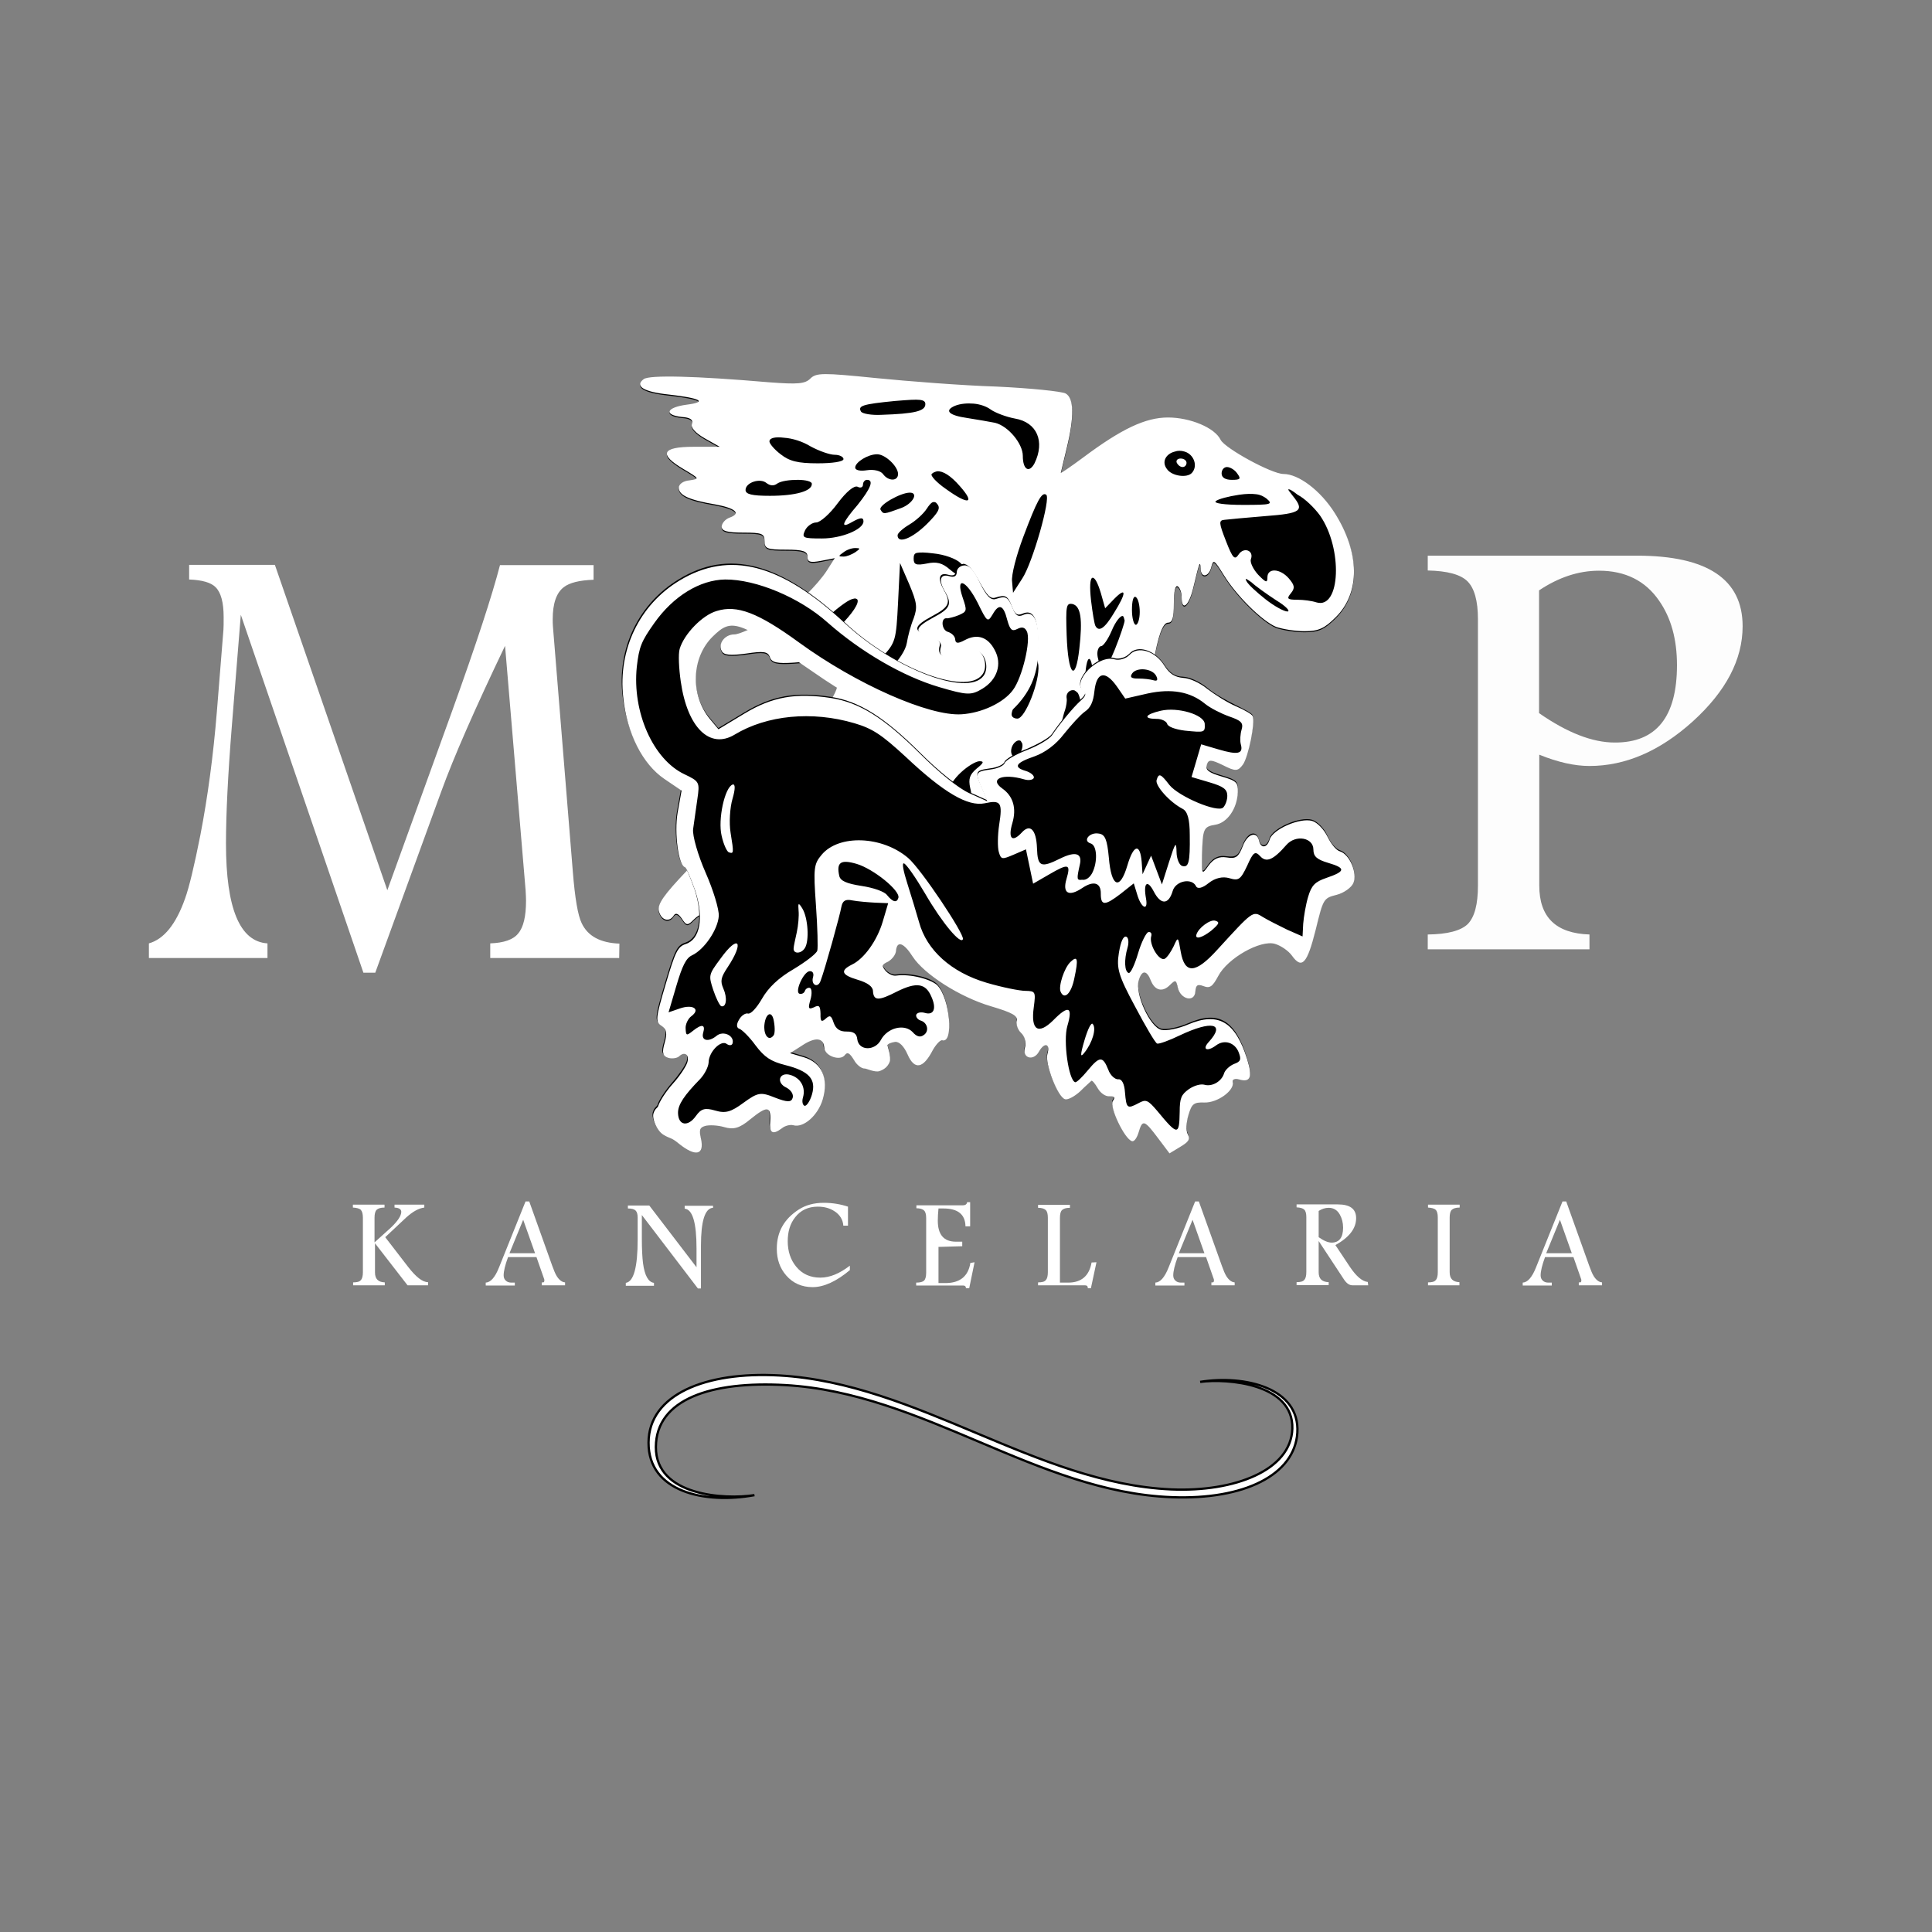 <svg xmlns="http://www.w3.org/2000/svg" xmlns:xlink="http://www.w3.org/1999/xlink" width="500" zoomAndPan="magnify" viewBox="0 0 375 375" height="500" preserveAspectRatio="xMidYMid meet" version="1.0"><rect x="0" y="0" width="375" height="375" fill="#808080" stroke="none"/><defs><filter x="0%" y="0%" width="100%" height="100%" id="6702463482"><feColorMatrix values="0 0 0 0 1 0 0 0 0 1 0 0 0 0 1 0 0 0 1 0" color-interpolation-filters="sRGB"/></filter><mask id="1954869062"><g filter="url(#6702463482)"><rect x="-37.5" width="450" fill="#000000" y="-37.5" height="450" fill-opacity="0.98"/></g></mask><clipPath id="e725481c2d"><path d="M 1 0.52 L 62.641 0.52 L 62.641 77.559 L 1 77.559 Z M 1 0.52 " clip-rule="nonzero"/></clipPath><clipPath id="44d197c701"><rect x="0" width="63" y="0" height="78"/></clipPath></defs><path fill="#000000" d="M 206.566 185.926 L 196.824 174.547 L 194.648 175.789 C 193.418 176.41 192.473 177.547 192.473 178.168 C 192.473 180.648 190.77 180.34 188.594 177.441 C 186.703 174.855 185.852 174.441 183.203 174.441 C 180.461 174.441 178.383 175.684 176.68 178.684 L 173.938 175.168 C 175.164 174.34 173.559 174.441 173.18 172.789 C 172.801 170.719 174.125 168.547 176.395 167.824 C 176.961 167.617 176.207 166.375 174.691 164.824 L 172.043 162.133 L 170.344 163.996 C 169.395 165.031 167.316 167.512 165.707 169.477 C 163.629 172.062 162.586 172.789 161.926 172.168 C 161.453 171.648 160.695 171.238 160.223 171.238 C 158.332 171.238 151.996 178.477 146.227 187.375 C 138.562 199.168 138.09 199.684 135.348 198.547 L 133.27 197.719 L 135.16 194.098 C 136.391 191.719 136.672 190.582 136.012 190.891 C 135.441 191.098 134.969 190.891 134.969 190.477 C 134.969 188.512 136.863 182.098 137.43 182.098 C 138.375 182.098 138.09 179.203 137.145 178.168 C 136.484 177.441 135.918 177.547 134.781 178.582 C 133.457 179.926 133.27 179.926 132.32 178.477 C 131.66 177.547 131.188 177.34 130.809 177.855 C 129.957 179.305 128.352 178.891 127.879 177.031 C 127.594 175.684 128.824 173.926 133.457 169.062 C 138.941 163.27 139.414 162.652 138.281 161.41 C 136.863 159.652 137.238 159.34 143.766 155.719 C 147.738 153.547 148.496 152.824 148.117 151.48 C 147.645 149.824 149.914 147.238 156.062 142.273 C 159.465 139.582 163.25 133.789 162.492 132.445 C 162.207 131.93 161.262 131.617 160.41 131.617 C 159.559 131.617 158.711 130.895 158.52 130.066 C 158.234 128.723 157.574 128.516 154.074 128.824 C 150.859 129.031 149.82 128.824 149.441 127.789 C 149.062 126.652 148.211 126.547 144.805 127.066 C 141.781 127.48 140.457 127.375 140.078 126.547 C 139.32 125.203 140.645 123.344 142.535 123.344 C 144.43 123.344 153.695 118.168 156.629 115.48 C 157.953 114.238 159.656 112.273 160.508 110.93 L 162.02 108.551 L 159.371 109.066 C 157.195 109.48 156.723 109.273 156.723 108.238 C 156.723 107.203 155.871 106.895 152.562 106.895 C 148.875 106.895 148.398 106.688 148.398 105.238 C 148.398 103.793 147.926 103.586 144.238 103.586 C 141.117 103.586 140.078 103.273 140.078 102.445 C 140.078 101.824 140.738 101 141.59 100.688 C 143.957 99.859 142.727 98.824 138.754 98.102 C 133.836 97.273 131.754 96.344 131.754 94.895 C 131.754 94.172 132.605 93.551 133.836 93.445 C 135.82 93.137 135.82 93.137 132.699 91.273 C 127.781 88.379 128.445 86.93 134.594 86.93 L 139.699 86.93 L 136.766 85.273 C 134.969 84.242 134.023 83.207 134.309 82.48 C 134.594 81.656 133.93 81.242 132.32 81.137 C 128.727 80.723 129.391 79.273 133.27 78.758 C 137.336 78.242 136.105 77.516 129.863 76.793 C 124.852 76.273 123.148 75.137 124.945 73.793 C 126.082 72.965 134.875 73.172 149.348 74.414 C 154.832 74.828 156.25 74.723 157.289 73.688 C 158.426 72.551 159.75 72.551 169.965 73.586 C 176.207 74.207 186.797 75.035 193.418 75.242 C 200.039 75.551 206.094 76.172 206.848 76.586 C 208.457 77.516 208.551 81.035 207.039 87.242 C 206.469 89.723 205.902 91.895 205.902 92 C 205.902 92.102 207.891 90.758 210.254 89 C 217.727 83.414 222.359 81.242 226.711 81.242 C 230.965 81.242 235.789 83.207 236.926 85.586 C 237.777 87.242 246.855 92.207 249.125 92.207 C 252.055 92.207 256.312 95.414 259.055 99.758 C 263.973 107.516 264.066 115.273 259.246 120.031 C 257.07 122.203 255.934 122.723 253.191 122.723 C 251.301 122.723 248.938 122.309 247.707 121.895 C 244.965 120.758 239.949 115.789 237.492 111.758 C 235.695 108.859 235.504 108.758 235.129 110.203 C 234.656 112.273 233.047 112.48 233.047 110.516 C 232.953 108.859 232.762 109.48 231.629 114.238 C 230.777 117.859 229.359 118.996 229.359 116.102 C 229.359 115.172 228.98 114.238 228.602 114.031 C 228.129 113.723 227.844 114.965 227.844 117.344 C 227.844 120.137 227.562 121.066 226.711 121.066 C 225.668 121.066 224.723 123.859 223.871 128.93 C 223.684 129.859 223.023 130.582 222.266 130.48 C 221.508 130.375 220.941 130.996 220.941 131.93 C 220.941 132.754 220.562 133.688 220.184 133.996 C 219.805 134.309 219.426 135.961 219.426 137.719 C 219.426 141.238 218.48 141.859 216.402 139.789 C 215.266 138.652 215.172 138.754 215.172 140.41 C 215.172 141.859 214.793 142.273 213.375 142.273 C 211.672 142.273 211.484 142.582 211.293 146.203 C 211.012 150.445 209.59 151.48 207.984 148.48 C 207.512 147.547 206.848 146.824 206.566 146.824 C 205.809 146.824 204.199 151.273 203.254 155.824 C 202.309 160.789 201.176 161.824 200.039 159.031 C 199.281 157.168 199.188 157.27 198.527 160.062 C 198.055 162.031 197.391 162.961 196.539 162.855 C 194.934 162.754 194.934 163.582 196.824 166.062 C 197.863 167.41 200.418 168.961 204.297 170.305 C 212.996 173.512 216.305 178.27 213.09 182.82 C 211.957 184.375 211.957 184.375 211.484 182.613 C 210.914 180.547 209.688 180.133 209.688 181.996 C 209.688 184.168 210.066 186.133 209.496 186.754 C 208.742 187.375 206.566 185.926 206.566 185.926 Z M 206.566 185.926 " fill-opacity="1" fill-rule="nonzero"/><path fill="#ffffff" d="M 206.566 185.719 L 196.824 174.34 L 194.648 175.582 C 193.418 176.203 192.473 177.34 192.473 177.961 C 192.473 180.441 190.77 180.133 188.594 177.234 C 186.703 174.648 185.852 174.234 183.203 174.234 C 180.461 174.234 178.383 175.477 176.68 178.477 L 173.938 174.961 C 175.164 174.133 173.559 174.234 173.18 172.582 C 172.801 170.512 174.125 168.34 176.395 167.617 C 176.961 167.41 176.207 166.168 174.691 164.617 L 172.043 161.926 L 170.344 163.789 C 169.395 164.824 167.316 167.305 165.707 169.27 C 163.629 171.855 162.586 172.582 161.926 171.961 C 161.453 171.441 160.695 171.031 160.223 171.031 C 158.332 171.031 151.996 178.27 146.227 187.168 C 138.562 198.961 138.09 199.477 135.348 198.34 L 133.27 197.512 L 135.16 193.891 C 136.391 191.512 136.672 190.375 136.012 190.684 C 135.441 190.891 134.969 190.684 134.969 190.27 C 134.969 188.305 136.863 181.891 137.43 181.891 C 138.375 181.891 138.09 178.996 137.145 177.961 C 136.484 177.234 135.918 177.34 134.781 178.375 C 133.457 179.719 133.27 179.719 132.32 178.27 C 131.66 177.34 131.188 177.133 130.809 177.648 C 129.957 179.098 128.352 178.684 127.879 176.824 C 127.594 175.477 128.824 173.719 133.457 168.855 C 138.941 163.062 139.414 162.445 138.281 161.203 C 136.863 159.445 137.238 159.133 143.766 155.512 C 147.738 153.34 148.496 152.617 148.117 151.273 C 147.645 149.617 149.914 147.031 156.062 142.066 C 159.465 139.375 163.25 133.582 162.492 132.238 C 162.207 131.723 161.262 131.41 160.41 131.41 C 159.559 131.41 158.711 130.688 158.52 129.859 C 158.234 128.516 157.574 128.309 154.074 128.617 C 150.859 128.824 149.82 128.617 149.441 127.582 C 149.062 126.445 148.211 126.344 144.805 126.859 C 141.781 127.273 140.457 127.168 140.078 126.344 C 139.32 124.996 140.645 123.137 142.535 123.137 C 144.43 123.137 153.695 117.965 156.629 115.273 C 157.953 114.031 159.656 112.066 160.508 110.723 L 162.02 108.344 L 159.371 108.859 C 157.195 109.273 156.723 109.066 156.723 108.031 C 156.723 106.996 155.871 106.688 152.562 106.688 C 148.875 106.688 148.398 106.48 148.398 105.031 C 148.398 103.586 147.926 103.379 144.238 103.379 C 141.117 103.379 140.078 103.066 140.078 102.238 C 140.078 101.617 140.738 100.793 141.59 100.48 C 143.957 99.652 142.727 98.621 138.754 97.895 C 133.836 97.066 131.754 96.137 131.754 94.688 C 131.754 93.965 132.605 93.344 133.836 93.238 C 135.82 92.93 135.82 92.93 132.699 91.066 C 127.781 88.172 128.445 86.723 134.594 86.723 L 139.699 86.723 L 136.766 85.066 C 134.969 84.035 134.023 83 134.309 82.273 C 134.594 81.449 133.93 81.035 132.32 80.93 C 128.727 80.516 129.391 79.07 133.27 78.551 C 137.336 78.035 136.105 77.309 129.863 76.586 C 124.852 76.07 123.148 74.93 124.945 73.586 C 126.082 72.758 134.875 72.965 149.348 74.207 C 154.832 74.621 156.25 74.516 157.289 73.48 C 158.426 72.344 159.75 72.344 169.965 73.379 C 176.207 74 186.797 74.828 193.418 75.035 C 200.039 75.344 206.094 75.965 206.848 76.379 C 208.457 77.309 208.551 80.828 207.039 87.035 C 206.469 89.516 205.902 91.688 205.902 91.793 C 205.902 91.895 207.891 90.551 210.254 88.793 C 217.727 83.207 222.359 81.035 226.711 81.035 C 230.965 81.035 235.789 83 236.926 85.379 C 237.777 87.035 246.855 92 249.125 92 C 252.055 92 256.312 95.207 259.055 99.551 C 263.973 107.309 264.066 115.066 259.246 119.824 C 257.07 121.996 255.934 122.516 253.191 122.516 C 251.301 122.516 248.938 122.102 247.707 121.688 C 244.965 120.551 239.949 115.582 237.492 111.551 C 235.695 108.652 235.504 108.551 235.129 109.996 C 234.656 112.066 233.047 112.273 233.047 110.309 C 232.953 108.652 232.762 109.273 231.629 114.031 C 230.777 117.652 229.359 118.789 229.359 115.895 C 229.359 114.965 228.98 114.031 228.602 113.824 C 228.129 113.516 227.844 114.758 227.844 117.137 C 227.844 119.93 227.562 120.859 226.711 120.859 C 225.668 120.859 224.723 123.652 223.871 128.723 C 223.684 129.652 223.023 130.375 222.266 130.273 C 221.508 130.168 220.941 130.789 220.941 131.723 C 220.941 132.547 220.562 133.48 220.184 133.789 C 219.805 134.102 219.426 135.754 219.426 137.516 C 219.426 141.031 218.48 141.652 216.402 139.582 C 215.266 138.445 215.172 138.547 215.172 140.203 C 215.172 141.652 214.793 142.066 213.375 142.066 C 211.672 142.066 211.484 142.375 211.293 145.996 C 211.012 150.238 209.59 151.273 207.984 148.273 C 207.512 147.34 206.848 146.617 206.566 146.617 C 205.809 146.617 204.199 151.066 203.254 155.617 C 202.309 160.582 201.176 161.617 200.039 158.824 C 199.281 156.961 199.188 157.066 198.527 159.859 C 198.055 161.824 197.391 162.754 196.539 162.652 C 194.934 162.547 194.934 163.375 196.824 165.855 C 197.863 167.203 200.418 168.754 204.297 170.098 C 212.996 173.305 216.305 178.062 213.09 182.613 C 211.957 184.168 211.957 184.168 211.484 182.406 C 210.914 180.34 209.688 179.926 209.688 181.789 C 209.688 183.961 210.066 185.926 209.496 186.547 C 208.742 187.168 206.566 185.719 206.566 185.719 Z M 178.57 77.621 C 177.719 77.516 176.301 77.621 173.746 77.828 C 167.41 78.449 166.465 78.758 167.125 79.895 C 167.41 80.309 169.207 80.621 171.098 80.516 C 177.531 80.309 179.609 79.793 179.609 78.449 C 179.609 78.035 179.422 77.723 178.57 77.621 Z M 188.973 78.344 C 187.746 78.242 186.422 78.344 185.379 78.758 C 183.203 79.688 184.148 80.621 187.746 81.137 C 189.73 81.449 192.094 81.859 193.137 82.066 C 195.688 82.688 198.527 86.102 198.527 88.48 C 198.527 91.172 199.754 91.895 200.797 89.93 C 202.875 85.688 201.27 81.965 197.012 81.242 C 195.309 80.93 193.137 80.102 192.285 79.48 C 191.434 78.863 190.203 78.449 188.973 78.344 Z M 228.035 87.652 C 226.332 88.066 225.387 89.621 226.52 91.066 C 227.465 92.414 230.398 92.828 231.344 91.793 C 232.574 90.445 231.723 88.172 229.926 87.652 C 229.262 87.445 228.602 87.445 228.035 87.652 Z M 238.152 90.652 C 237.586 90.652 237.113 91.172 237.113 91.895 C 237.113 92.723 237.871 93.137 239.098 93.137 C 240.801 93.137 240.898 92.93 240.141 91.895 C 239.668 91.172 238.723 90.652 238.152 90.652 Z M 250.07 95 C 249.977 95 250.258 95.414 250.922 96.238 C 253.285 99.137 252.531 99.652 245.625 100.172 C 241.938 100.48 238.438 100.793 237.68 100.895 C 236.547 101 236.547 101.414 237.965 105.031 C 239.289 108.445 239.668 108.758 240.422 107.617 C 241.465 106.066 243.449 106.895 242.789 108.551 C 242.598 109.172 243.262 110.516 244.207 111.551 C 245.719 113.102 246.004 113.203 246.004 112.066 C 246.004 110.203 248.461 110.309 250.164 112.273 C 251.301 113.617 251.395 114.137 250.543 115.172 C 249.691 116.203 249.883 116.41 251.773 116.41 C 253.004 116.41 254.609 116.617 255.555 116.93 C 260.191 118.273 260.664 106.48 256.219 100.066 C 255.176 98.621 253.285 96.758 251.867 96.031 C 250.828 95.207 250.258 94.895 250.07 95 Z M 211.957 112.172 C 211.578 112.48 211.484 113.93 211.766 116.516 C 212.051 118.895 212.43 121.168 212.617 121.48 C 213.281 122.723 214.414 121.996 216.211 118.996 C 218.672 115.066 218.672 113.824 216.305 116.203 L 214.508 118.066 L 213.66 115.066 C 212.996 112.895 212.43 111.965 211.957 112.172 Z M 220.469 115.895 C 219.996 115.582 219.711 116.617 219.711 118.375 C 219.711 120.031 220.09 121.273 220.469 121.273 C 220.848 121.273 221.223 120.137 221.223 118.789 C 221.223 117.551 220.941 116.203 220.469 115.895 Z M 197.676 143.719 C 197.012 143.824 196.258 144.754 196.258 145.789 C 196.258 146.41 196.633 147.031 197.012 147.031 C 197.957 147.031 198.906 144.652 198.242 144.031 C 198.148 143.719 197.957 143.719 197.676 143.719 Z M 190.109 147.754 C 189.445 147.754 187.84 148.688 186.516 149.926 C 183.867 152.41 183.395 154.789 185.664 154.168 C 186.516 153.961 187.176 154.066 187.176 154.48 C 187.176 154.891 187.555 155.203 188.027 155.203 C 188.594 155.203 188.691 154.375 188.312 152.926 C 187.934 151.168 188.219 150.34 189.543 149.203 C 190.961 148.066 191.055 147.754 190.109 147.754 Z M 156.062 158.305 C 156.25 157.789 154.547 159.445 152.469 162.031 C 150.293 164.617 146.793 168.445 144.711 170.41 C 140.93 174.031 140.551 176.098 144.051 173.719 C 146.035 172.375 155.59 160.066 156.062 158.305 Z M 183.109 159.652 C 183.016 159.34 182.922 159.445 182.828 159.961 C 182.637 160.996 182.637 162.445 182.828 163.27 C 183.016 164.098 183.203 163.27 183.109 161.41 C 183.203 160.477 183.203 159.859 183.109 159.652 Z M 190.867 160.375 C 190.297 160.477 189.73 161.098 189.164 162.031 C 188.5 163.168 188.973 163.996 191.148 166.582 L 193.988 169.684 L 192.285 171.547 C 191.34 172.582 190.77 173.512 190.961 173.719 C 191.527 174.34 196.352 171.547 196.73 170.305 C 197.203 168.961 195.688 166.684 194.461 166.996 C 193.988 167.098 193.609 166.789 193.512 166.375 C 193.418 165.961 193.23 164.926 192.945 164.098 C 192.664 163.27 192.285 162.031 192.094 161.305 C 191.906 160.582 191.434 160.273 190.867 160.375 Z M 160.98 166.168 C 160.035 166.062 157.859 167.203 156.344 168.855 C 155.398 169.891 154.738 171.238 154.832 171.754 C 155.02 172.477 155.492 172.375 156.156 171.34 C 156.723 170.617 158.141 169.375 159.371 168.754 C 160.508 168.133 161.547 167.203 161.547 166.684 C 161.453 166.375 161.262 166.168 160.98 166.168 Z M 198.906 171.961 C 198.715 172.168 200.324 174.133 202.5 176.41 L 206.375 180.547 L 205.902 177.855 C 205.621 176.305 205.809 175.168 206.188 175.168 C 206.566 175.168 206.941 174.855 206.941 174.547 C 206.848 173.617 199.379 171.34 198.906 171.961 Z M 150.48 172.477 C 150.008 171.648 143.293 178.684 143.293 180.027 C 143.293 181.582 144.711 180.648 147.738 177.031 C 149.535 175.062 150.766 172.996 150.48 172.477 Z M 152.184 84.965 C 150.574 84.758 149.348 84.965 149.348 85.688 C 149.348 86.102 150.293 87.242 151.52 88.172 C 153.223 89.516 154.832 89.93 158.711 89.93 C 161.547 89.93 163.723 89.621 163.723 89.102 C 163.723 88.688 162.965 88.273 162.02 88.273 C 161.074 88.273 158.992 87.551 157.289 86.621 C 155.777 85.688 153.793 85.066 152.184 84.965 Z M 170.246 88.172 C 168.449 88.172 165.992 89.723 165.992 90.758 C 165.992 91.273 166.938 91.48 168.262 91.273 C 169.586 91.066 170.91 91.379 171.383 92 C 172.422 93.445 174.312 93.445 174.312 92 C 174.312 90.551 171.855 88.172 170.246 88.172 Z M 229.168 89 C 229.832 89 230.305 89.414 230.305 89.828 C 230.305 90.238 230.02 90.652 229.547 90.652 C 229.074 90.652 228.602 90.238 228.414 89.828 C 228.223 89.414 228.508 89 229.168 89 Z M 181.879 91.48 C 181.504 91.586 181.125 91.688 180.84 92 C 180.555 92.309 181.785 93.652 183.582 94.895 C 188.027 98.102 189.352 97.793 186.324 94.379 C 184.527 92.309 183.016 91.379 181.879 91.48 Z M 168.262 93.137 C 167.883 93.137 167.504 93.551 167.504 94.066 C 167.504 94.586 167.031 94.793 166.465 94.48 C 165.801 94.172 164.289 95.414 162.586 97.688 C 161.074 99.758 159.184 101.41 158.426 101.41 C 157.668 101.41 156.629 102.137 156.25 102.965 C 155.59 104.41 155.871 104.516 159.559 104.516 C 163.344 104.516 167.598 102.758 167.598 101.207 C 167.598 100.379 167.031 100.379 165.234 101.41 C 163.059 102.652 163.438 101.516 166.465 98 C 169.02 94.793 169.68 93.137 168.262 93.137 Z M 176.586 95.621 C 174.789 95.621 170.438 98.102 170.91 98.93 C 171.477 99.859 171.477 99.859 174.883 98.621 C 177.152 97.793 178.383 95.621 176.586 95.621 Z M 154.832 93.137 C 153.316 93.137 151.617 93.344 150.859 93.859 C 150.195 94.379 149.441 94.273 148.777 93.758 C 147.551 92.723 144.711 93.652 144.711 95.102 C 144.711 95.93 145.941 96.238 149.441 96.238 C 154.453 96.238 157.574 95.309 157.574 93.965 C 157.668 93.445 156.344 93.137 154.832 93.137 Z M 243.828 95.93 C 242.977 95.824 241.938 95.824 240.52 96.031 C 238.438 96.344 236.453 96.859 235.977 97.273 C 235.504 97.688 237.68 98 241.273 98 C 246.855 98 247.137 97.895 245.816 96.758 C 245.246 96.344 244.68 96.031 243.828 95.93 Z M 203.066 96.031 C 202.215 95.414 201.27 97.172 198.621 104.207 C 197.297 107.723 196.258 111.652 196.445 112.895 L 196.633 115.066 L 198.43 112.273 C 200.418 109.273 204.012 96.652 203.066 96.031 Z M 181.027 97.48 C 180.746 97.586 180.367 98 179.895 98.723 C 179.23 99.758 177.719 101.102 176.488 101.824 C 175.262 102.551 174.219 103.48 174.219 103.895 C 174.219 105.652 177.059 104.516 179.895 101.723 C 182.164 99.445 182.637 98.621 181.879 97.793 C 181.691 97.48 181.406 97.379 181.027 97.48 Z M 165.992 106.379 C 165.328 106.379 164.383 106.688 163.723 107.203 C 162.68 107.93 162.68 108.031 163.723 108.031 C 164.383 108.031 165.328 107.617 165.992 107.203 C 167.031 106.48 167.031 106.379 165.992 106.379 Z M 178.004 107.309 C 177.434 107.41 177.34 107.824 177.34 108.445 C 177.34 109.586 177.812 109.789 179.895 109.379 C 181.785 108.965 182.922 109.273 184.34 110.516 C 187.648 113.309 189.445 112.273 186.422 109.273 C 185.57 108.445 183.301 107.617 181.125 107.41 C 179.516 107.203 178.57 107.203 178.004 107.309 Z M 174.691 109.273 L 174.312 116.93 C 173.938 124.273 173.84 124.688 171.289 127.48 C 169.395 129.547 168.922 130.688 169.492 131.309 C 170.625 132.547 175.543 127.688 176.016 124.789 C 176.207 123.551 176.773 121.375 177.34 120.031 C 178.098 117.859 178.004 117.031 176.488 113.41 Z M 241.938 112.379 C 241.746 112.379 241.746 112.48 241.938 112.789 C 242.219 113.41 243.922 114.965 245.625 116.309 C 247.328 117.652 249.219 118.688 249.883 118.688 C 250.543 118.688 249.598 117.652 247.707 116.516 C 245.816 115.273 243.641 113.723 242.883 112.996 C 242.41 112.688 242.125 112.48 241.938 112.379 Z M 188.594 113.824 C 188.219 113.824 187.934 114.965 187.934 116.309 C 187.934 117.859 188.312 118.789 188.973 118.789 C 189.637 118.789 189.824 117.965 189.637 116.309 C 189.445 114.965 188.973 113.824 188.594 113.824 Z M 165.707 116.203 C 164.855 116.309 163.25 117.445 160.508 119.824 C 157.762 122.203 155.492 124.48 155.492 124.789 C 155.492 125.102 156.25 125.41 157.289 125.41 C 159.75 125.41 167.504 117.652 166.371 116.309 C 166.18 116.203 165.992 116.102 165.707 116.203 Z M 208.172 117.238 C 206.945 117.031 206.848 117.551 207.039 123.344 C 207.32 131.102 208.742 132.652 209.496 125.93 C 210.16 120.137 209.781 117.652 208.172 117.238 Z M 200.418 126.754 C 199.945 126.859 199.566 127.789 199.281 129.547 C 199 131.102 198.242 133.688 197.582 135.133 C 196.918 136.582 196.352 138.133 196.352 138.652 C 196.352 139.168 196.824 139.48 197.484 139.48 C 199 139.48 201.836 132.238 201.551 129.137 C 201.27 127.48 200.891 126.652 200.418 126.754 Z M 218.008 119.617 C 217.629 119.309 216.59 120.445 215.738 122.516 C 215.078 124.066 214.133 125.41 213.754 125.41 C 213.375 125.41 212.996 126.031 212.996 126.859 C 212.996 127.688 213.375 128.824 213.754 129.547 C 214.32 130.48 214.887 129.652 216.402 126.031 C 217.441 123.445 218.293 120.859 218.293 120.445 C 218.199 120.031 218.102 119.723 218.008 119.617 Z M 211.387 127.895 C 211.012 127.895 210.633 129.754 210.633 132.031 C 210.633 134.309 211.012 136.168 211.387 136.168 C 211.766 136.168 212.145 134.309 212.145 132.031 C 212.145 129.754 211.863 127.895 211.387 127.895 Z M 208.551 133.996 C 207.793 133.789 206.848 134.41 207.039 135.547 C 207.133 136.066 206.945 137.102 206.754 137.723 C 206.469 138.445 206.188 139.789 205.902 140.824 C 205.621 142.273 205.902 142.688 206.945 142.688 C 207.891 142.688 208.363 142.066 208.363 141.031 C 208.363 140.102 208.742 139.375 209.117 139.375 C 210.062 139.375 210.062 136.066 209.215 134.516 C 209.023 134.309 208.742 134.102 208.551 133.996 Z M 177.34 160.996 C 176.109 160.996 176.488 163.066 178.098 165.445 C 179.707 167.719 179.516 169.27 177.625 169.27 C 177.059 169.27 176.488 169.582 176.488 169.996 C 176.488 170.41 178.477 170.926 180.84 171.133 C 183.203 171.34 185.758 171.855 186.516 172.168 C 187.367 172.582 187.84 172.375 187.84 171.855 C 187.84 171.34 186.797 170.719 185.57 170.41 C 183.395 169.891 179.609 165.652 178.57 162.445 C 178.383 161.617 177.812 160.996 177.34 160.996 Z M 146.699 162.652 C 145.656 162.652 138.848 169.582 139.227 170.203 C 139.984 171.547 141.496 170.926 144.332 168.133 C 146.699 165.754 148.023 162.652 146.699 162.652 Z M 187.84 165.547 C 187.367 165.855 187.367 166.477 187.934 167.203 C 189.258 168.961 190.297 168.652 189.352 166.684 C 188.973 165.859 188.312 165.34 187.84 165.547 Z M 187.84 165.547 " fill-opacity="1" fill-rule="nonzero"/><path fill="#000000" d="M 187.262 109.484 C 187.172 109.457 186.988 109.402 186.867 109.477 C 186.055 109.559 185.488 110.148 185.492 110.797 C 185.562 111.57 185.082 111.859 184.082 111.566 C 182.27 111.031 181.918 112.223 183.207 114.543 C 184.645 117.016 184.203 117.855 180.93 119.59 C 177.301 121.539 177.125 122.457 180.211 123.367 C 181.934 123.875 182.633 124.512 182.398 125.305 C 181.816 127.289 183.27 128.043 185.883 126.871 C 187.324 126.328 188.918 125.934 189.465 126.094 C 190.914 126.523 191.664 129.008 190.922 130.516 C 188.492 135.406 173.789 130.102 163.84 120.699 C 151.461 109.176 141.395 106.531 131.77 112.43 C 123.969 117.141 119.738 125.816 120.848 135.094 C 121.664 142.02 124.707 148.094 128.805 150.918 L 132.172 153.207 L 131.398 157.508 C 130.738 161.41 131.551 167.691 132.82 168.062 C 133.094 168.145 133.957 170.234 134.824 172.645 C 136.531 177.895 135.785 182.094 132.957 182.988 C 131.426 183.504 130.949 184.445 129.078 190.793 C 127.148 197.344 127.004 198.164 128.277 198.863 C 129.277 199.48 129.406 200.383 128.879 202.168 C 128.324 204.055 128.422 204.73 129.602 205.078 C 130.418 205.316 131.352 205.16 131.648 204.816 C 132.754 203.742 133.727 204.461 133.289 205.949 C 133.055 206.742 131.836 208.539 130.492 210.086 C 129.148 211.629 127.898 213.527 127.637 214.418 C 127.52 214.816 127.008 214.879 126.715 215.871 C 126.422 216.863 127.316 219.18 128.652 220.004 C 129.988 220.828 130.105 220.43 131.684 221.758 C 134.844 224.418 136.648 223.977 135.926 220.746 C 135.551 219.016 135.637 218.719 136.75 218.293 C 137.5 218.082 139.16 218.141 140.43 218.516 C 142.246 219.047 143.328 218.723 145.512 216.992 C 148.746 214.387 149.531 214.402 149.375 217.27 C 149.246 219.711 149.824 220.098 151.59 218.785 C 152.25 218.223 153.301 217.996 153.848 218.156 C 155.844 218.742 158.656 216.23 159.562 213.152 C 160.762 209.086 159.406 205.988 155.867 204.945 L 153.238 204.172 L 155.547 202.695 C 158.121 200.973 159.754 201.133 159.859 203.105 C 159.969 204.754 163.023 205.762 163.887 204.508 C 164.363 203.891 164.785 204.125 165.582 205.438 C 166.164 206.473 167.137 207.191 167.738 207.152 C 167.949 207.105 169.586 207.914 170.547 207.656 C 171.422 207.375 172.262 206.867 172.645 205.902 C 173.027 204.938 172.191 202.75 172.223 202.648 C 172.309 202.352 172.973 202.117 173.695 202.004 C 174.508 201.922 175.422 202.836 176.129 204.449 C 177.512 207.445 179.078 207.152 181.008 203.621 C 181.66 202.41 182.406 201.555 182.859 201.688 C 185.125 202.355 184.352 193.609 181.945 191.066 C 180.758 189.746 176.707 188.766 173.938 189.137 C 173.215 189.246 172.367 188.781 171.848 188.195 C 171.055 187.207 171.113 187.008 172.375 186.41 C 173.156 186.102 173.84 185.117 173.895 184.27 C 174.086 182.277 175.418 182.777 177.102 185.43 C 179.332 188.895 186.309 193.324 192.297 195.086 C 196.562 196.344 197.59 196.863 197.301 197.855 C 197.125 198.449 197.465 199.629 198.164 200.27 C 198.863 200.906 199.148 202.285 198.914 203.078 C 198.301 205.16 200.477 205.801 201.637 203.879 C 202.703 201.93 203.883 202.277 203.27 204.359 C 202.715 206.246 205.246 212.707 206.699 213.137 C 207.242 213.297 208.531 212.598 209.609 211.621 C 210.684 210.645 211.641 209.742 211.793 209.57 C 211.941 209.398 212.52 210.105 213.043 211.016 C 213.531 212.023 214.625 212.668 215.348 212.559 C 216.281 212.402 216.496 212.68 215.961 213.492 C 215.246 214.578 218.227 220.848 219.68 221.277 C 220.043 221.383 220.668 220.598 220.988 219.508 C 221.723 217.027 222.086 217.133 224.77 220.73 L 226.969 223.641 L 229.008 222.41 C 230.688 221.395 230.926 220.926 230.523 219.945 C 230.215 219.312 230.23 217.594 230.641 216.203 C 231.285 214.02 231.703 213.605 233.723 213.77 C 236.258 213.871 239.613 211.516 239.238 209.785 C 239.109 209.211 239.652 209.047 240.469 209.285 C 242.738 209.957 243.148 208.891 242.031 205.324 C 239.762 197.973 236.488 196.035 230.602 198.613 C 228.676 199.449 226.27 199.926 225.363 199.656 C 223.184 199.016 220.262 192.547 220.992 190.066 C 221.605 187.98 222.602 187.953 223.344 190.113 C 224.055 192.047 225.535 192.375 227.031 190.984 C 228.137 189.906 228.227 189.934 228.574 191.438 C 229.078 193.742 231.918 194.473 231.988 192.227 C 232.066 190.957 232.426 190.738 233.578 191.188 C 234.727 191.633 235.328 191.27 236.426 189.223 C 238.234 185.766 244.625 182.148 247.434 182.977 C 248.523 183.297 250.07 184.402 250.715 185.238 C 252.758 187.996 253.652 186.969 255.34 180.238 C 256.824 174.207 256.914 174.234 259.41 173.457 C 260.797 173.113 262.293 172.043 262.648 171.176 C 263.504 169.273 261.934 165.574 260.027 165.012 C 259.301 164.797 258.203 163.504 257.617 162.145 C 257.035 160.785 255.664 159.414 254.664 159.117 C 252.309 158.422 246.992 160.738 246.406 162.723 C 245.906 164.41 244.703 164.484 244.355 162.98 C 243.855 161 242.113 161.566 241.199 163.992 C 240.375 166.121 239.895 166.41 238.082 166.199 C 236.574 165.973 235.551 166.426 234.57 167.754 C 233.23 169.625 233.23 169.625 233.285 165.758 C 233.328 160.594 233.535 160.223 235.914 159.848 C 238.203 159.441 240.047 156.859 240.23 153.57 C 240.395 151.676 240 151.344 237.094 150.488 C 234.555 149.738 233.918 149.227 234.211 148.234 C 234.531 147.145 235.105 147.207 237.348 148.297 C 239.77 149.441 240.254 149.477 241.234 148.148 C 242.277 146.625 243.664 139.914 243.109 138.781 C 242.926 138.402 241.473 137.648 239.836 136.844 C 238.199 136.039 235.652 134.641 234.316 133.492 C 232.887 132.316 230.891 131.402 229.621 131.352 C 228.055 131.324 226.992 130.578 225.98 128.984 C 224.145 126.18 220.82 125.09 219.207 126.883 C 218.488 127.641 217.195 128.016 216.289 127.746 C 213.113 126.812 207.887 132.172 210.223 133.938 C 210.863 134.449 210.746 134.848 209.668 135.824 C 208.324 137.047 205.727 140.164 204.152 142.504 C 203.645 143.215 201.516 144.422 199.262 145.375 C 197.039 146.23 195.117 147.387 194.973 147.883 C 194.824 148.379 193.562 148.98 192.238 149.129 C 189.258 149.543 189.199 149.742 190.555 152.836 L 191.602 155.305 L 188.117 153.738 C 186.031 152.797 182.203 149.727 178.551 146.062 C 171.609 139.164 166.785 136.125 161.32 135.27 C 154.434 134.211 149.859 135.02 144.461 138.281 L 139.422 141.324 L 137.746 139.32 C 133.871 134.727 134.137 127.473 138.32 123.312 C 142.059 119.668 143.117 120.09 157.625 130.082 C 164.09 134.574 167.422 136.312 173.414 138.402 C 185.816 142.812 192.418 142.172 197.609 136.262 C 200.445 132.996 201.559 129.551 201.48 124.137 C 201.379 119.793 200.461 118.227 198.418 119.137 C 197.516 119.516 197 119.258 196.445 117.801 C 195.609 115.613 195.188 115.379 193.23 115.988 C 192.238 116.344 191.508 115.48 190.098 112.91 C 188.961 110.738 188.078 109.727 187.262 109.484 Z M 187.262 109.484 " fill-opacity="1" fill-rule="nonzero"/><path fill="#ffffff" d="M 170.672 207.91 C 169.801 208.191 168.074 207.359 167.863 207.402 C 167.258 207.441 166.289 206.723 165.707 205.691 C 164.91 204.375 164.484 204.145 164.008 204.758 C 163.145 206.012 160.09 205.004 159.984 203.355 C 159.875 201.383 158.246 201.227 155.668 202.945 L 153.359 204.422 L 155.988 205.199 C 159.527 206.242 160.883 209.336 159.684 213.406 C 158.777 216.48 155.965 218.996 153.969 218.406 C 153.426 218.246 152.371 218.477 151.715 219.035 C 149.945 220.348 149.281 219.938 149.5 217.52 C 149.652 214.652 148.867 214.637 145.637 217.246 C 143.539 219 142.367 219.301 140.555 218.766 C 139.281 218.391 137.625 218.332 136.871 218.543 C 135.789 218.871 135.672 219.27 136.051 220.996 C 136.773 224.23 134.996 224.57 131.809 222.012 C 130.227 220.684 130.109 221.078 128.773 220.254 C 127.441 219.43 126.543 217.117 126.836 216.125 C 127.129 215.133 127.641 215.066 127.758 214.672 C 128.023 213.777 129.301 211.781 130.613 210.336 C 131.93 208.891 133.176 206.992 133.41 206.199 C 133.852 204.711 132.879 203.992 131.773 205.07 C 131.383 205.387 130.449 205.543 129.723 205.328 C 128.637 205.008 128.449 204.305 129.004 202.422 C 129.531 200.633 129.402 199.734 128.402 199.113 C 127.156 198.316 127.27 197.594 129.203 191.047 C 131.074 184.695 131.547 183.758 133.082 183.238 C 135.906 182.348 136.652 178.145 134.945 172.898 C 134.078 170.484 133.215 168.398 132.945 168.316 C 131.672 167.941 130.863 161.664 131.52 157.758 L 132.293 153.457 L 128.926 151.172 C 124.738 148.32 121.668 142.344 120.969 135.344 C 119.949 126.094 124.094 117.395 131.891 112.684 C 141.609 106.812 151.586 109.43 163.965 120.949 C 174.031 130.281 188.738 135.586 191.137 130.793 C 191.906 129.188 191.129 126.801 189.68 126.371 C 189.133 126.211 187.449 126.578 186.098 127.152 C 183.512 128.223 182.027 127.57 182.613 125.586 C 182.848 124.789 182.148 124.152 180.426 123.645 C 177.34 122.734 177.512 121.816 181.145 119.867 C 184.414 118.137 184.859 117.297 183.418 114.82 C 182.102 112.602 182.484 111.312 184.297 111.844 C 185.203 112.113 185.684 111.824 185.707 111.074 C 185.703 110.426 186.27 109.84 187.082 109.754 C 188.105 109.625 189.082 110.668 190.219 113.16 C 191.512 115.805 192.363 116.594 193.355 116.242 C 195.219 115.605 195.645 115.836 196.566 118.051 C 197.125 119.508 197.641 119.77 198.539 119.387 C 200.492 118.453 201.5 120.043 201.602 124.387 C 201.684 129.805 200.566 133.25 197.73 136.512 C 192.539 142.422 185.852 143.039 173.445 138.629 C 167.453 136.539 164.121 134.801 157.656 130.305 C 143.148 120.312 142.09 119.895 138.355 123.539 C 134.199 127.598 133.934 134.852 137.777 139.543 L 139.453 141.547 L 144.492 138.504 C 149.891 135.242 154.469 134.434 161.352 135.492 C 166.91 136.379 171.641 139.391 178.582 146.289 C 182.234 149.953 186.062 153.023 188.152 153.961 L 191.633 155.527 L 190.586 153.062 C 189.23 149.965 189.289 149.77 192.27 149.352 C 193.598 149.203 194.859 148.605 195.004 148.109 C 195.148 147.613 197.07 146.453 199.293 145.602 C 201.516 144.746 203.676 143.441 204.184 142.727 C 205.758 140.387 208.355 137.27 209.699 136.051 C 210.777 135.074 210.895 134.676 210.258 134.164 C 207.949 132.297 213.148 127.035 216.32 127.973 C 217.23 128.238 218.523 127.867 219.238 127.105 C 220.852 125.316 224.207 126.305 226.012 129.211 C 227.023 130.805 228.023 131.422 229.652 131.578 C 230.922 131.629 232.922 132.543 234.348 133.719 C 235.715 134.766 238.203 136.363 239.867 137.07 C 241.531 137.777 243.047 138.656 243.141 139.004 C 243.695 140.141 242.309 146.848 241.27 148.375 C 240.285 149.703 239.863 149.793 237.379 148.523 C 235.047 147.402 234.562 147.367 234.242 148.461 C 233.949 149.453 234.586 149.965 237.129 150.715 C 240.031 151.57 240.336 151.875 240.262 153.793 C 240.109 156.984 238.234 159.668 235.945 160.07 C 233.566 160.449 233.449 160.844 233.316 165.98 C 233.262 169.848 233.262 169.848 234.602 167.98 C 235.586 166.652 236.605 166.195 238.117 166.426 C 239.898 166.734 240.406 166.348 241.23 164.219 C 242.145 161.789 243.98 161.254 244.391 163.207 C 244.734 164.711 245.941 164.633 246.438 162.949 C 247.023 160.965 252.34 158.648 254.699 159.344 C 255.695 159.637 256.977 160.984 257.652 162.371 C 258.328 163.758 259.332 165.023 260.059 165.238 C 261.965 165.801 263.535 169.5 262.68 171.402 C 262.324 172.27 260.828 173.336 259.445 173.684 C 256.887 174.332 256.855 174.43 255.375 180.465 C 253.715 187.094 252.699 188.195 250.746 185.465 C 250.043 184.5 248.555 183.523 247.469 183.203 C 244.656 182.375 238.266 185.988 236.457 189.449 C 235.359 191.496 234.852 191.887 233.609 191.41 C 232.461 190.965 232.102 191.184 232.02 192.453 C 231.859 194.672 229.109 193.969 228.605 191.664 C 228.262 190.16 228.172 190.133 227.062 191.207 C 225.66 192.629 224.18 192.297 223.375 190.336 C 222.605 188.277 221.637 188.207 221.023 190.289 C 220.262 192.871 223.188 199.34 225.395 199.883 C 226.301 200.148 228.711 199.672 230.633 198.84 C 236.488 196.359 239.766 198.297 242.062 205.551 C 243.18 209.117 242.68 210.152 240.5 209.512 C 239.684 209.273 239.113 209.535 239.27 210.012 C 239.676 211.641 236.289 214.094 233.758 213.996 C 231.707 213.93 231.316 214.246 230.672 216.43 C 230.262 217.816 230.156 219.512 230.555 220.168 C 231.047 221.176 230.719 221.621 229.039 222.633 L 227 223.867 L 224.805 220.953 C 222.117 217.359 221.754 217.25 221.023 219.73 C 220.699 220.824 220.164 221.637 219.711 221.5 C 218.262 221.074 215.277 214.801 215.992 213.719 C 216.496 213.004 216.375 212.754 215.379 212.785 C 214.566 212.867 213.594 212.148 213.074 211.242 C 212.551 210.332 211.973 209.621 211.824 209.793 C 211.676 209.965 210.629 210.844 209.641 211.848 C 208.562 212.824 207.273 213.523 206.73 213.359 C 205.277 212.934 202.773 206.371 203.301 204.586 C 203.914 202.504 202.707 202.254 201.668 204.105 C 200.602 206.055 198.332 205.387 198.949 203.301 C 199.211 202.41 198.898 201.129 198.199 200.492 C 197.5 199.855 197.156 198.676 197.332 198.082 C 197.594 197.188 196.504 196.543 192.328 195.312 C 186.344 193.547 179.367 189.117 177.133 185.656 C 175.449 183.004 174.117 182.504 173.926 184.496 C 173.871 185.344 173.125 186.199 172.406 186.637 C 171.145 187.234 171.086 187.434 171.879 188.422 C 172.398 189.004 173.246 189.473 173.969 189.359 C 176.742 188.992 180.762 190.07 181.98 191.289 C 184.387 193.832 185.16 202.582 182.891 201.914 C 182.527 201.805 181.66 202.738 181.039 203.848 C 179.203 207.402 177.516 207.77 176.16 204.672 C 175.453 203.062 174.539 202.148 173.727 202.23 C 173.004 202.34 172.34 202.578 172.254 202.875 C 172.227 202.973 173.059 205.16 172.676 206.125 C 172.293 207.094 171.543 207.625 170.672 207.91 Z M 135.074 216.613 C 136.086 215.184 136.84 214.977 138.836 215.562 C 140.832 216.152 141.914 215.824 144.309 214.051 C 147.066 212.059 147.605 211.895 150.422 213.047 C 152.812 213.969 153.598 213.984 153.859 213.09 C 154.066 212.395 153.516 211.586 152.668 211.121 C 150.578 210.18 151.223 208 153.398 208.641 C 155.395 209.23 156.438 211.047 155.852 213.031 C 155.617 213.824 155.805 214.527 156.168 214.633 C 156.531 214.738 157.215 213.754 157.594 212.465 C 158.473 209.488 157.07 207.891 152.387 206.723 C 149.633 206.02 148.391 205.223 146.621 202.867 C 145.43 201.223 143.969 199.82 143.516 199.688 C 142.969 199.527 142.875 198.852 143.438 197.941 C 143.883 197.102 144.723 196.594 145.176 196.727 C 145.723 196.887 146.887 195.613 147.895 193.859 C 149.113 191.738 151.055 189.832 154.023 188.117 C 156.422 186.668 158.461 185.113 158.637 184.516 C 158.781 184.02 158.684 180.004 158.375 175.703 C 157.855 168.434 157.969 167.711 159.492 165.895 C 162.832 161.922 171.219 162.234 176.262 166.527 C 178.785 168.672 187.195 181.289 186.902 182.281 C 186.551 183.473 182.953 179.285 179.555 173.43 C 177.715 170.297 175.914 167.719 175.461 167.586 C 175.004 167.449 175.383 169.18 176.098 171.438 C 176.812 173.699 177.867 177.137 178.398 179.02 C 179.867 184.414 184.609 188.723 191.504 190.754 C 194.496 191.637 197.941 192.328 199.027 192.324 C 200.988 192.363 201.051 192.492 200.656 195.5 C 200.031 199.957 201.52 200.934 204.449 198.023 C 207.406 195.012 208.285 195.379 207.172 199.148 C 206.324 202.027 207.418 209.684 208.691 210.055 C 208.961 210.137 210.066 209.062 211.141 207.758 C 213.438 204.984 214.043 204.949 215.121 207.637 C 215.492 208.719 216.434 209.535 217.039 209.496 C 217.762 209.387 218.254 210.395 218.359 212.043 C 218.629 215.145 218.781 215.297 221 214.117 C 222.41 213.348 222.773 213.453 224.605 215.609 C 228.598 220.453 228.898 220.438 228.977 215.82 C 228.984 213.129 229.277 212.461 230.777 211.391 C 231.766 210.711 233.059 210.34 233.785 210.551 C 235.238 210.98 237.129 209.918 237.594 208.332 C 237.77 207.738 238.605 206.906 239.508 206.523 C 240.832 206.051 240.949 205.652 240.453 204.32 C 239.742 202.387 237.684 201.672 236.039 202.91 C 234.27 204.223 233.238 203.703 234.672 202.188 C 237.898 198.609 235.207 198.031 229.023 200.953 C 226.953 201.961 224.969 202.668 224.605 202.562 C 224.242 202.453 222.344 199.199 220.316 195.367 C 217.066 189.34 216.691 187.934 217.176 184.949 C 217.547 182.688 218.051 181.648 218.594 181.809 C 219.047 181.941 219.148 182.941 218.855 183.934 C 218.152 186.316 218.266 188.613 219.082 188.855 C 219.445 188.961 220.242 187.258 220.887 185.074 C 221.527 182.891 222.477 181.012 222.898 180.922 C 223.32 180.828 223.625 181.137 223.449 181.73 C 222.98 183.316 225.031 186.727 226.113 186.074 C 226.594 185.785 227.305 184.699 227.809 183.664 C 228.668 181.758 228.668 181.758 229.176 184.711 C 229.941 189.145 232.051 189.012 236.289 184.328 C 243.129 176.855 243.156 176.754 245.066 177.965 C 246.066 178.586 248.219 179.648 249.855 180.457 L 252.824 181.762 L 252.949 179.32 C 253.059 177.949 253.43 175.688 253.898 174.098 C 254.57 171.816 255.258 171.156 257.453 170.402 C 261.18 169.129 261.266 168.504 257.82 167.488 C 255.551 166.82 254.941 166.211 254.93 164.91 C 254.938 162.543 251.465 161.949 249.676 164.012 C 247.137 166.93 245.785 167.5 244.598 166.18 C 243.621 165.137 243.262 165.355 242.082 168.027 C 240.781 170.77 240.418 170.988 238.605 170.453 C 237.336 170.078 235.859 170.398 234.574 171.422 C 233.406 172.371 232.441 172.625 232.137 171.996 C 231.336 170.359 228.207 170.945 227.621 172.93 C 226.832 175.609 225.324 175.703 223.941 173.031 C 222.684 170.613 221.875 171.344 222.445 174.426 C 222.891 176.93 221.5 176.301 220.719 173.594 L 220.066 171.461 L 217.492 173.504 C 214.438 175.84 213.652 175.824 213.664 173.453 C 213.703 171.309 212.25 170.879 210.035 172.383 C 207.457 174.105 206.184 173.406 207 170.629 C 207.879 167.652 207.426 167.516 203.617 169.738 L 200.527 171.523 L 199.137 164.859 L 196.766 165.883 C 194.512 166.836 194.301 166.883 193.863 165.352 C 193.617 164.523 193.625 162.156 193.938 160.09 C 194.621 155.762 194.285 155.23 191.125 155.918 C 187.875 156.578 183.234 153.914 175.75 146.855 C 171.098 142.574 169.367 141.418 165.832 140.375 C 157.574 137.941 148.836 138.816 142.598 142.586 C 137.801 145.484 133.418 141.281 132.133 132.273 C 131.777 129.797 131.629 126.949 131.922 125.957 C 132.77 123.078 136.324 119.383 139.121 118.59 C 143.031 117.367 147.117 118.895 155.07 124.691 C 166.273 132.848 180.414 139.062 186.652 138.641 C 190.57 138.391 194.805 136.406 196.621 133.922 C 198.41 131.535 200.184 124.184 199.293 122.52 C 198.926 121.766 198.379 121.605 197.449 122.086 C 196.398 122.637 196.031 122.207 195.504 120.324 C 194.781 117.418 193.906 117.051 192.66 119.27 C 191.707 120.824 191.617 120.797 189.773 117.02 C 187.531 112.582 185.414 111.742 186.836 115.938 C 187.738 118.574 187.707 118.676 186.117 119.391 C 185.215 119.773 184.16 120 183.859 120.02 C 182.559 119.746 182.703 122.27 183.973 122.645 C 184.699 122.855 185.398 123.496 185.406 124.145 C 185.473 124.918 185.957 124.953 187.246 124.254 C 189.707 122.93 191.766 123.645 193.082 126.191 C 194.555 128.891 193.559 131.938 190.68 133.68 C 188.52 134.984 187.734 134.969 182.293 133.363 C 175.219 131.277 167.062 126.5 160.645 120.836 C 155.262 116.012 146.758 112.426 140.727 112.48 C 135.871 112.562 130.711 115.676 126.992 120.945 C 124.461 124.512 124.047 125.574 123.602 129.434 C 122.688 138.223 126.781 147.41 132.84 150.277 C 135.777 151.68 135.84 151.809 135.355 155.117 C 135.102 156.98 134.734 159.57 134.535 160.914 C 134.363 162.156 135.484 166.047 136.965 169.395 C 138.441 172.742 139.594 176.531 139.516 177.801 C 139.328 180.445 136.711 184.309 134.309 185.434 C 133.164 185.961 132.426 187.469 131.285 191.336 L 129.766 196.496 L 131.957 195.742 C 134.484 194.867 136.062 195.871 134.172 197.258 C 133.543 197.719 133.012 198.855 133.078 199.633 C 133.152 201.055 133.242 201.082 134.531 200.059 C 136.207 198.719 136.961 198.836 136.496 200.422 C 136.027 202.012 137.508 202.34 139.062 201.07 C 140.379 199.949 142.621 201.043 142.184 202.531 C 142.066 202.926 141.555 202.992 141.07 202.633 C 139.945 201.762 137.555 204.188 137.543 206.23 C 137.492 207.078 136.781 208.488 135.914 209.418 C 132.805 212.602 131.586 214.398 131.602 216.02 C 131.656 218.516 133.555 218.754 135.074 216.613 Z M 138.441 192.152 C 137.508 189.289 137.539 189.191 139.832 186.094 C 143.344 181.195 144.566 182.742 141.203 187.789 C 139.953 189.688 139.75 190.383 140.398 191.867 C 141.227 193.73 140.973 195.594 139.977 195.301 C 139.645 195.094 138.965 193.711 138.441 192.152 Z M 210.484 201.957 C 211.188 199.578 211.84 198.367 212.113 198.773 C 212.848 199.633 212.027 202.414 210.477 204.328 C 209.672 205.387 209.637 204.836 210.484 201.957 Z M 154.047 184.027 C 154.043 183.703 154.363 182.289 154.652 180.969 C 154.941 179.652 155.105 177.762 155.004 176.762 C 154.871 175.211 154.992 175.141 155.727 176.324 C 156.859 178.168 157.109 182.664 156.219 184.02 C 155.477 185.203 153.906 185.172 154.047 184.027 Z M 205.875 192.512 C 205.383 191.504 206.555 187.859 207.781 186.711 C 209.156 185.391 209.344 186.094 208.535 189.844 C 207.93 192.902 206.582 194.121 205.875 192.512 Z M 140.066 162.219 C 139.312 159.086 140.672 152.801 142.207 152.281 C 142.746 152.117 142.727 153.191 142.172 155.074 C 141.676 156.762 141.488 159.727 141.809 161.656 C 142.48 165.734 142.391 165.707 141.48 165.441 C 141.121 165.336 140.441 163.949 140.066 162.219 Z M 232.223 181.406 C 232.602 180.113 234.879 178.414 235.875 178.707 C 236.785 178.977 236.695 179.273 235.109 180.637 C 233.312 182.051 231.93 182.398 232.223 181.406 Z M 150.133 200.992 C 150.398 200.746 150.449 199.574 150.227 198.324 C 149.871 195.848 148.434 196.715 148.336 199.383 C 148.383 201.23 149.328 202.047 150.133 200.992 Z M 170.977 201.852 C 172.281 199.434 175.562 198.676 177.145 200.328 C 177.879 201.191 178.605 201.402 179.234 200.941 C 180.434 200.219 180.055 198.488 178.695 198.086 C 178.148 197.926 177.723 197.371 177.84 196.973 C 177.957 196.574 178.707 196.367 179.523 196.605 C 181.25 197.113 181.84 195.777 180.762 193.414 C 179.652 190.82 177.84 190.609 174.148 192.434 C 170.547 194.285 169.551 194.312 169.441 192.34 C 169.406 191.465 168.344 190.723 166.438 190.16 C 163.352 189.25 163.016 188.395 165.324 187.246 C 167.727 186.117 170.258 182.551 171.34 178.879 L 172.395 175.309 L 169.859 175.207 C 168.5 175.133 166.48 174.965 165.453 174.773 C 164.062 174.469 163.555 174.859 163.32 175.977 C 163.094 177.418 160.117 188.188 159.262 190.418 C 158.734 191.879 157.371 191.152 157.809 189.664 C 158.012 188.973 157.766 188.469 157.164 188.504 C 155.957 188.582 154.188 192.59 155.184 192.883 C 155.637 193.016 156.117 192.727 156.234 192.328 C 156.352 191.934 156.832 191.641 157.195 191.75 C 157.559 191.855 157.656 192.855 157.305 194.047 C 156.809 195.734 156.93 195.984 157.953 195.531 C 159.004 194.98 159.215 195.258 159.262 196.781 C 159.215 198.277 159.457 198.457 160.266 197.723 C 161.07 196.992 161.344 197.07 161.809 198.504 C 162.242 199.707 162.973 200.246 164.359 200.223 C 165.746 200.203 166.293 200.688 166.391 201.688 C 166.684 204.039 169.852 204 170.977 201.852 Z M 174.375 174.273 C 174.785 172.887 169.527 168.641 166.262 167.676 C 163.176 166.77 162.309 167.375 162.906 170.031 C 163.125 170.957 164.246 171.504 167.266 171.965 C 169.531 172.309 171.68 173.047 172.168 173.73 C 173.328 175.152 174.082 175.266 174.375 174.273 Z M 211.969 169.504 C 213.094 167.355 212.973 164.082 211.703 163.711 C 210.07 163.227 211.473 161.484 213.254 161.793 C 214.492 161.941 214.895 162.922 215.227 166.473 C 215.703 172.223 217.367 172.926 218.828 167.965 C 220.027 163.898 221.293 163.625 221.598 167.273 L 221.77 169.695 L 223.426 166.086 L 224.477 168.875 L 225.527 171.668 L 226.906 167.328 C 228.137 163.484 228.316 163.215 228.367 165.387 C 228.379 166.684 228.902 167.914 229.445 168.078 C 230.715 168.449 231.008 167.457 230.93 162.043 C 230.93 159.023 230.496 157.492 229.555 157 C 227.07 155.73 224.176 152.504 224.496 151.41 C 224.906 150.023 225.27 150.129 226.98 152.359 C 228.781 154.613 236.41 157.836 237.426 156.73 C 237.844 156.316 238.254 155.25 238.215 154.379 C 238.176 153.18 237.445 152.641 234.727 151.84 L 231.277 150.82 L 232.215 147.648 L 233.148 144.473 L 236.508 145.461 C 240.227 146.559 241.371 146.355 240.84 144.473 C 240.652 143.773 240.73 142.5 240.996 141.609 C 241.375 140.316 240.918 139.859 238.59 139.066 C 236.984 138.484 234.926 137.445 233.891 136.602 C 231.035 134.25 227.379 133.605 222.746 134.609 L 218.41 135.598 L 216.824 133.297 C 214.531 130.031 212.844 130.398 212.426 134.156 C 212.207 136.25 211.672 137.387 210.562 138.137 C 209.695 138.746 207.934 140.707 206.531 142.449 C 204.922 144.562 202.797 146.094 200.812 146.801 C 197.086 148.074 196.641 148.914 199.09 149.637 C 200.086 149.934 200.785 150.57 200.668 150.965 C 200.551 151.363 199.711 151.547 198.801 151.277 C 194.629 150.047 191.926 151.191 194.535 153.039 C 196.66 154.531 197.348 156.887 196.496 159.766 C 195.621 162.742 196.441 163.633 198.324 161.598 C 199.938 159.809 201.152 161.031 201.277 164.625 C 201.398 168.223 202.008 168.508 205.699 166.684 C 208.82 165.125 210.152 165.625 209.57 167.934 C 208.961 170.664 208.996 170.891 210.02 170.762 C 210.863 170.902 211.551 170.242 211.969 169.504 Z M 226.539 140.473 C 226.383 139.996 225.445 139.504 224.449 139.535 C 221.797 139.508 222.238 138.668 225.309 137.953 C 228.59 137.195 233.668 138.695 233.836 140.469 C 233.914 142.215 233.824 142.191 229.988 141.816 C 228.086 141.578 226.664 141.051 226.539 140.473 Z M 223.898 132.039 C 224.625 132.254 224.801 131.98 224.434 131.227 C 223.695 129.715 220.617 129.453 219.754 130.711 C 219.25 131.422 219.551 131.727 220.941 131.707 C 222.023 131.703 223.262 131.852 223.898 132.039 Z M 223.898 132.039 " fill-opacity="1" fill-rule="nonzero"/><path fill="#ffffff" d="M 120.184 185.953 L 95.156 185.953 L 95.156 183.109 C 97.785 183.012 99.637 182.387 100.582 181.18 C 101.609 179.977 102.102 177.855 102.102 174.816 C 102.102 174.238 102.059 173.562 102.02 172.793 L 98.031 125.355 C 92.238 137.453 88.086 146.902 85.621 153.699 L 72.84 188.797 L 70.535 188.797 L 46.742 119.328 L 45.016 140.734 C 44.234 150.422 43.863 158.039 43.863 163.727 C 43.863 176.312 46.535 182.77 51.918 183.109 L 51.918 185.953 L 28.902 185.953 L 28.902 183.109 C 31.82 182.289 34.164 179.395 35.93 174.383 C 36.711 172.215 37.699 168.117 38.891 162.09 C 40.328 154.664 41.398 146.664 42.098 138.082 L 43.371 122.219 C 43.41 121.785 43.41 120.965 43.41 119.762 C 43.41 116.918 42.875 114.988 41.848 113.977 C 40.945 113.059 39.219 112.578 36.711 112.48 L 36.711 109.637 L 53.355 109.637 L 75.18 172.793 L 87.715 138.129 C 92.441 125.016 95.527 115.566 97.047 109.688 L 115.211 109.688 L 115.211 112.531 C 112.457 112.625 110.527 113.109 109.418 113.977 C 107.98 115.086 107.281 117.156 107.281 120.195 C 107.281 120.676 107.281 121.109 107.32 121.547 L 111.184 169.176 C 111.594 174.336 112.172 177.711 112.91 179.203 C 114.102 181.711 116.527 183.012 120.227 183.156 Z M 120.184 185.953 " fill-opacity="1" fill-rule="nonzero"/><g mask="url(#1954869062)"><g transform="matrix(1, 0, 0, 1, 276, 107)"><g clip-path="url(#44d197c701)"><g clip-path="url(#e725481c2d)"><path fill="#ffffff" d="M 62.242 14.547 C 62.242 21.027 59.012 27.168 52.594 33.004 C 46.223 38.758 39.531 41.676 32.516 41.676 C 29.605 41.676 26.375 40.945 22.773 39.488 L 22.773 64.898 C 22.773 71.035 26.008 74.172 32.516 74.383 L 32.516 77.262 L 1.125 77.262 L 1.125 74.383 C 4.957 74.34 7.543 73.656 8.883 72.367 C 10.219 70.992 10.867 68.547 10.867 64.898 L 10.867 13.172 C 10.867 9.609 10.172 7.164 8.836 5.832 C 7.496 4.504 4.957 3.816 1.125 3.73 L 1.125 0.855 L 41.746 0.855 C 55.41 0.855 62.242 5.445 62.242 14.547 Z M 49.5 22.102 C 49.5 17.078 48.348 12.914 46.039 9.609 C 43.363 5.703 39.438 3.773 34.359 3.773 C 30.391 3.773 26.516 5.062 22.73 7.594 L 22.73 31.418 C 28.223 35.238 33.113 37.125 37.406 37.125 C 45.484 37.168 49.5 32.145 49.5 22.102 Z M 49.5 22.102 " fill-opacity="1" fill-rule="nonzero"/></g></g></g></g><path fill="#ffffff" d="M 83.172 249.48 L 79.109 249.48 L 72.785 241.32 L 72.785 246.98 C 72.785 248.254 73.418 248.867 74.684 248.91 L 74.684 249.48 L 68.539 249.48 L 68.539 248.91 C 69.309 248.91 69.805 248.777 70.031 248.473 C 70.301 248.207 70.438 247.684 70.438 246.938 L 70.438 236.363 C 70.438 235.617 70.301 235.133 70.031 234.828 C 69.758 234.562 69.262 234.434 68.496 234.387 L 68.496 233.816 L 74.637 233.816 L 74.637 234.387 C 73.871 234.387 73.371 234.562 73.102 234.828 C 72.832 235.09 72.695 235.617 72.695 236.363 L 72.695 241.145 L 75.812 238.336 C 77.211 237.02 77.887 235.969 77.887 235.223 C 77.887 234.695 77.438 234.434 76.578 234.387 L 76.578 233.816 L 82.359 233.816 L 82.359 234.387 C 81.273 234.52 80.102 235.176 78.836 236.32 L 74.773 240.137 L 79.199 245.883 C 80.734 247.859 81.996 248.867 83.082 248.867 L 83.082 249.48 Z M 83.172 249.48 " fill-opacity="1" fill-rule="nonzero"/><path fill="#ffffff" d="M 109.68 249.48 L 105.164 249.48 L 105.164 248.91 L 105.438 248.91 C 105.57 248.91 105.66 248.777 105.66 248.516 C 105.66 248.43 105.66 248.34 105.617 248.254 L 104.125 243.996 L 98.617 243.996 C 98.031 245.574 97.758 246.762 97.758 247.551 C 97.758 247.988 97.895 248.297 98.164 248.559 C 98.438 248.824 98.797 248.953 99.25 248.953 L 99.926 248.953 L 99.926 249.523 L 94.281 249.523 L 94.281 248.953 C 95.23 248.91 96.086 247.945 96.855 246.016 L 102.004 233.203 L 102.727 233.203 L 107.195 245.707 C 107.512 246.586 107.785 247.242 108.055 247.684 C 108.551 248.473 109.094 248.867 109.68 248.91 Z M 103.855 243.25 L 101.551 236.758 L 98.887 243.25 Z M 103.855 243.25 " fill-opacity="1" fill-rule="nonzero"/><path fill="#ffffff" d="M 138.355 234.434 C 136.82 234.562 136.055 237.02 136.055 241.805 L 136.055 250.094 L 135.465 250.094 L 124.582 235.836 L 124.582 240.398 C 124.582 242.504 124.672 244.086 124.809 245.18 C 125.125 247.594 125.848 248.867 126.934 249 L 126.934 249.57 L 121.469 249.57 L 121.469 249 C 123.004 248.777 123.77 245.973 123.77 240.574 L 123.77 236.363 C 123.77 235.66 123.637 235.223 123.363 234.957 C 123.094 234.695 122.598 234.562 121.875 234.562 L 121.875 233.992 L 126.027 233.992 L 135.195 245.973 L 135.195 242.328 C 135.195 237.328 134.43 234.738 132.895 234.605 L 132.895 234.035 L 138.402 234.035 L 138.402 234.434 Z M 138.355 234.434 " fill-opacity="1" fill-rule="nonzero"/><path fill="#ffffff" d="M 165 246.496 C 162.336 248.734 159.898 249.832 157.73 249.832 C 155.652 249.832 153.938 249.086 152.629 247.594 C 151.363 246.148 150.777 244.434 150.777 242.375 C 150.777 239.125 152.176 236.625 155.02 234.781 C 156.375 233.906 158 233.465 159.898 233.465 C 161.57 233.465 163.148 233.73 164.594 234.211 L 164.594 237.898 L 163.691 237.898 C 163.602 236.715 163.016 235.793 162.02 235.133 C 161.117 234.52 160.035 234.211 158.723 234.211 C 156.871 234.211 155.383 234.914 154.344 236.273 C 153.352 237.504 152.898 239.082 152.898 240.926 C 152.898 242.855 153.441 244.523 154.523 245.84 C 155.699 247.289 157.277 247.988 159.219 247.988 C 161.07 247.988 162.969 247.199 164.957 245.664 L 164.957 246.496 Z M 165 246.496 " fill-opacity="1" fill-rule="nonzero"/><path fill="#ffffff" d="M 189.16 245.004 L 188.121 250.051 L 187.492 250.051 C 187.492 249.699 187.309 249.523 186.992 249.523 L 177.828 249.523 L 177.828 248.953 C 178.594 248.953 179.09 248.824 179.363 248.559 C 179.633 248.297 179.77 247.77 179.77 247.023 L 179.77 236.449 C 179.77 235.703 179.633 235.223 179.363 234.957 C 179.09 234.695 178.594 234.52 177.871 234.52 L 177.871 233.949 L 186.859 233.949 C 187.398 233.949 187.672 233.73 187.715 233.336 L 188.305 233.336 L 188.305 238.031 L 187.398 238.031 C 187.355 235.703 185.91 234.562 183.109 234.562 L 182.16 234.562 C 182.07 235.441 182.027 236.23 182.027 236.934 C 182.027 239.652 183.199 241.012 185.547 241.012 L 186.77 241.012 L 186.77 241.891 L 182.16 242.023 L 182.16 249.043 L 183.516 249.043 C 186.316 249.043 187.941 247.727 188.348 245.137 Z M 189.16 245.004 " fill-opacity="1" fill-rule="nonzero"/><path fill="#ffffff" d="M 212.824 245.004 L 211.742 250.051 L 211.152 250.051 C 211.152 249.656 210.973 249.48 210.613 249.48 L 201.488 249.48 L 201.488 248.91 C 202.258 248.91 202.754 248.777 202.98 248.473 C 203.25 248.207 203.387 247.684 203.387 246.938 L 203.387 236.363 C 203.387 235.617 203.25 235.133 202.98 234.871 C 202.711 234.605 202.211 234.434 201.488 234.434 L 201.488 233.863 L 207.676 233.863 L 207.676 234.434 C 206.91 234.434 206.414 234.605 206.141 234.871 C 205.871 235.133 205.734 235.617 205.734 236.406 L 205.734 248.953 L 207.359 248.953 C 209.891 248.953 211.426 247.637 211.875 245.051 Z M 212.824 245.004 " fill-opacity="1" fill-rule="nonzero"/><path fill="#ffffff" d="M 239.648 249.48 L 235.133 249.48 L 235.133 248.91 L 235.406 248.91 C 235.539 248.91 235.629 248.777 235.629 248.516 C 235.629 248.43 235.629 248.34 235.586 248.254 L 234.094 243.996 L 228.586 243.996 C 228 245.574 227.727 246.762 227.727 247.551 C 227.727 247.988 227.863 248.297 228.133 248.559 C 228.406 248.824 228.766 248.953 229.219 248.953 L 229.895 248.953 L 229.895 249.523 L 224.25 249.523 L 224.25 248.953 C 225.199 248.91 226.059 247.945 226.824 246.016 L 231.973 233.203 L 232.695 233.203 L 237.168 245.707 C 237.48 246.586 237.754 247.242 238.023 247.684 C 238.52 248.473 239.062 248.867 239.648 248.91 Z M 233.777 243.25 L 231.477 236.758 L 228.812 243.25 Z M 233.777 243.25 " fill-opacity="1" fill-rule="nonzero"/><path fill="#ffffff" d="M 265.57 249.48 L 262.547 249.48 C 261.914 249.48 261.418 249.129 260.922 248.43 L 255.953 240.883 L 255.953 246.938 C 255.953 248.207 256.586 248.824 257.895 248.867 L 257.895 249.438 L 251.664 249.438 L 251.664 248.867 C 252.43 248.867 252.926 248.734 253.152 248.43 C 253.422 248.164 253.559 247.637 253.559 246.891 L 253.559 236.273 C 253.559 235.527 253.422 235.047 253.152 234.781 C 252.883 234.52 252.387 234.387 251.664 234.344 L 251.664 233.773 L 259.656 233.773 C 262.051 233.773 263.223 234.652 263.223 236.449 C 263.223 238.469 261.867 240.18 259.203 241.672 L 262.004 245.883 C 263.27 247.77 264.441 248.734 265.48 248.824 Z M 260.695 238.293 C 260.695 237.328 260.469 236.492 260.062 235.75 C 259.566 234.871 258.844 234.434 257.895 234.434 C 257.219 234.434 256.539 234.652 255.953 235.047 L 255.953 240.137 C 256.945 240.836 257.758 241.188 258.48 241.188 C 259.926 241.188 260.695 240.223 260.695 238.293 Z M 260.695 238.293 " fill-opacity="1" fill-rule="nonzero"/><path fill="#ffffff" d="M 283.32 249.48 L 277.176 249.48 L 277.176 248.91 C 277.945 248.91 278.441 248.777 278.668 248.473 C 278.938 248.207 279.074 247.684 279.074 246.938 L 279.074 236.32 C 279.074 235.574 278.938 235.09 278.668 234.828 C 278.398 234.562 277.898 234.434 277.176 234.387 L 277.176 233.816 L 283.32 233.816 L 283.32 234.387 C 282.551 234.387 282.055 234.562 281.785 234.828 C 281.512 235.09 281.379 235.617 281.379 236.32 L 281.379 246.938 C 281.379 248.207 282.008 248.824 283.273 248.867 L 283.273 249.48 Z M 283.32 249.48 " fill-opacity="1" fill-rule="nonzero"/><path fill="#ffffff" d="M 310.957 249.48 L 306.441 249.48 L 306.441 248.91 L 306.711 248.91 C 306.848 248.91 306.938 248.777 306.938 248.516 C 306.938 248.43 306.938 248.34 306.891 248.254 L 305.402 243.996 L 299.895 243.996 C 299.305 245.574 299.035 246.762 299.035 247.551 C 299.035 247.988 299.172 248.297 299.441 248.559 C 299.711 248.824 300.074 248.953 300.523 248.953 L 301.203 248.953 L 301.203 249.523 L 295.559 249.523 L 295.559 248.953 C 296.504 248.91 297.363 247.945 298.133 246.016 L 303.281 233.203 L 304.004 233.203 L 308.473 245.707 C 308.789 246.586 309.059 247.242 309.332 247.684 C 309.828 248.473 310.371 248.867 310.957 248.91 Z M 305.086 243.25 L 302.781 236.758 L 300.117 243.25 Z M 305.086 243.25 " fill-opacity="1" fill-rule="nonzero"/><path stroke-linecap="butt" transform="matrix(0.445, 0, 0, 0.445, 0.124, -82.215)" fill-opacity="1" fill="#ffffff" fill-rule="nonzero" stroke-linejoin="miter" d="M 282.603 813.998 C 282.7 792.998 307.499 782.897 339.6 784.696 C 400.003 788.101 451.7 831.803 510.601 834.401 C 538.297 835.603 562.904 826.003 563.404 807.899 C 564.001 788.303 535.199 785.898 523.203 787.504 C 542.597 784.398 566.8 790.102 565.598 809.698 C 564.404 828.1 542.404 838.999 510.9 837.797 C 451.998 835.603 402.697 792.304 342.198 788.899 C 310.202 787.1 285.903 794.902 285.797 815.902 C 285.701 837.297 315.898 838.903 328.798 836.902 C 306.999 840.903 282.498 835.401 282.603 813.998 Z M 282.603 813.998 " stroke="#000000" stroke-width="1" stroke-opacity="1" stroke-miterlimit="4"/></svg>